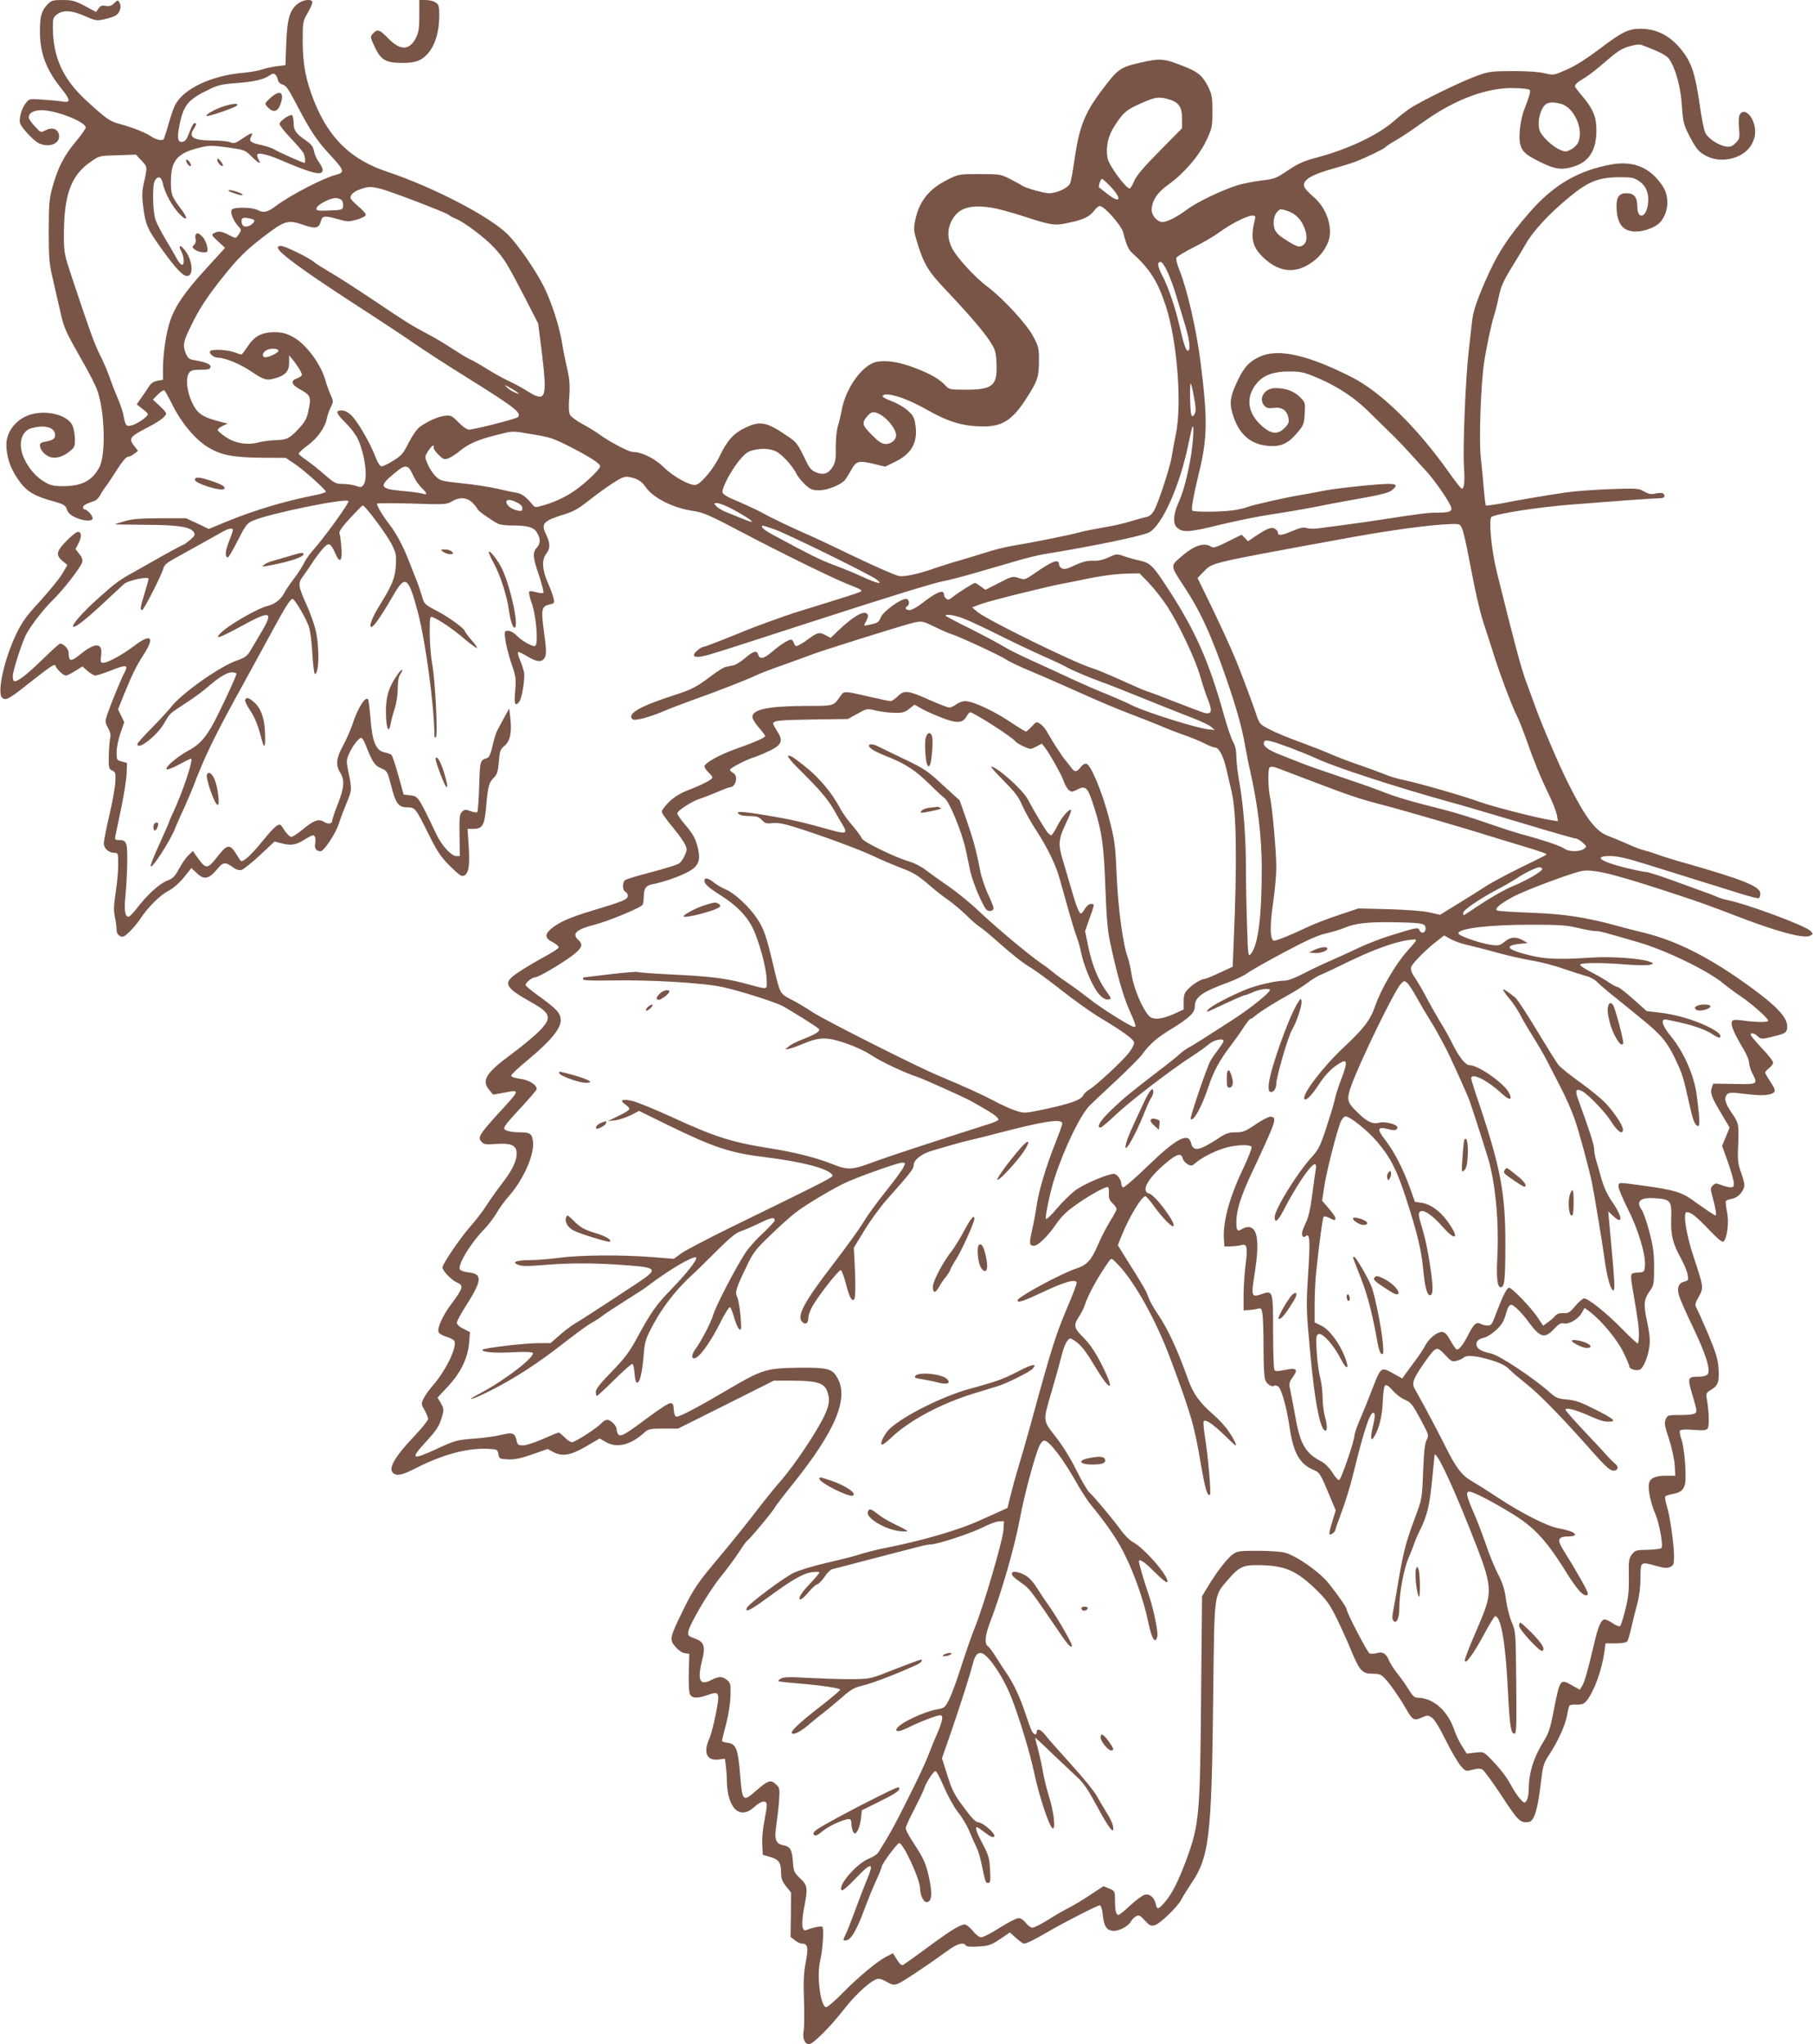 <?xml version="1.0" standalone="no"?>
<!DOCTYPE svg PUBLIC "-//W3C//DTD SVG 20010904//EN"
 "http://www.w3.org/TR/2001/REC-SVG-20010904/DTD/svg10.dtd">
<svg version="1.0" xmlns="http://www.w3.org/2000/svg"
 width="1135pt" height="1280pt" viewBox="0 0 1135 1280"
 preserveAspectRatio="xMidYMid meet">
<g transform="translate(0,1280) scale(0.1,-0.1)"
fill="#795548" stroke="none">
<path d="M298 12773 c-39 -41 -48 -74 -48 -172 0 -135 40 -240 137 -359 55
-69 56 -86 6 -78 -21 4 -77 9 -124 12 -85 6 -86 6 -107 -21 -27 -34 -45 -99
-36 -127 9 -28 81 -106 115 -124 60 -30 129 -8 129 42 -1 44 -40 62 -85 38
-30 -15 -30 -15 -67 25 -21 22 -38 47 -38 55 0 29 30 46 80 46 87 0 265 -68
277 -106 2 -7 -26 -47 -62 -90 -75 -90 -112 -162 -146 -284 -21 -75 -23 -107
-24 -275 0 -161 3 -205 22 -285 12 -52 33 -147 48 -210 26 -117 29 -124 152
-341 34 -59 70 -131 81 -160 48 -131 56 -405 14 -485 -43 -83 -112 -119 -228
-118 -58 0 -78 4 -116 27 -52 30 -99 85 -128 148 -39 86 -18 170 47 188 75 21
136 8 146 -30 8 -31 -6 -45 -53 -53 -29 -5 -40 -11 -40 -24 0 -27 26 -58 59
-72 37 -15 87 -1 131 37 26 21 30 31 29 71 0 26 -6 63 -13 82 -29 80 -196 113
-301 60 -70 -36 -115 -104 -115 -174 0 -72 23 -144 68 -210 56 -84 100 -111
244 -150 47 -14 58 -21 67 -46 7 -22 23 -36 53 -50 53 -24 108 -26 108 -5 0
17 -35 55 -50 55 -5 0 -10 6 -10 14 0 12 19 22 73 40 10 3 25 20 35 37 9 17
26 43 38 58 11 14 42 61 69 104 30 47 55 77 66 77 9 0 27 8 40 19 l23 18 -22
28 c-38 48 -30 60 66 110 90 46 132 77 132 97 0 5 -19 27 -42 48 l-41 38 31
32 c18 17 36 29 40 26 5 -3 30 -47 55 -98 53 -106 140 -210 217 -257 81 -50
155 -65 332 -67 l157 -1 58 -39 c58 -39 193 -161 193 -173 0 -4 -28 -13 -62
-20 -197 -39 -384 -95 -557 -166 l-114 -47 -71 34 -71 33 -165 0 c-129 -1
-177 -5 -222 -19 -32 -9 -58 -18 -58 -19 0 -1 87 -2 193 -3 204 -1 280 -13
301 -47 9 -16 5 -23 -24 -48 -19 -16 -37 -29 -40 -29 -4 0 -56 -28 -116 -61
-60 -34 -145 -82 -189 -107 -99 -54 -128 -76 -233 -171 -96 -86 -167 -167
-153 -175 12 -8 86 51 203 161 51 48 103 96 115 107 26 22 153 49 153 32 0 -6
-11 -47 -25 -91 -27 -88 -30 -105 -15 -105 10 0 123 221 133 262 5 20 24 36
70 61 152 84 245 136 287 160 25 15 53 27 64 27 20 0 20 -2 -15 -92 -20 -53
-21 -88 -2 -88 4 0 32 48 62 106 48 96 58 108 95 124 99 44 578 142 597 123 9
-9 -152 -231 -227 -315 -18 -20 -42 -55 -52 -76 -11 -22 -39 -66 -64 -98 -25
-33 -52 -73 -61 -91 -19 -37 -59 -67 -102 -77 -66 -16 -256 -127 -299 -175
-34 -37 2 -24 136 49 183 100 203 94 123 -40 -24 -41 -55 -93 -68 -115 -20
-33 -34 -43 -82 -60 -107 -36 -348 -206 -414 -292 -18 -23 -73 -82 -122 -132
-49 -49 -89 -94 -89 -100 0 -43 121 51 167 129 39 67 29 57 138 129 50 32 110
77 135 99 70 61 120 92 151 92 16 0 29 -4 29 -9 0 -11 -54 -131 -116 -256 -63
-129 -108 -184 -180 -222 -71 -38 -153 -107 -141 -120 5 -4 40 9 78 30 37 20
71 37 75 37 18 0 -55 -218 -116 -346 -11 -23 -20 -44 -20 -47 0 -3 -27 -65
-60 -138 -34 -72 -59 -137 -57 -143 7 -21 128 167 156 244 8 19 30 71 51 115
20 44 47 107 60 140 71 189 140 329 312 640 57 105 140 255 183 335 79 146
113 200 126 200 15 0 93 -135 105 -182 8 -28 17 -104 20 -169 4 -66 11 -119
15 -119 27 0 30 166 5 274 -9 38 -34 108 -55 155 -55 122 -57 139 -25 181 14
19 41 58 59 86 18 28 47 67 65 87 38 44 49 39 80 -30 28 -65 44 -48 37 41 -3
39 -8 78 -12 87 -4 10 18 42 67 95 40 43 75 79 79 79 15 0 148 -179 180 -241
29 -58 31 -69 27 -136 -5 -80 -23 -122 -109 -261 -48 -78 -67 -145 -33 -116
18 15 66 87 123 186 78 137 97 125 156 -97 49 -185 103 -584 105 -780 0 -8 3
-10 9 -5 13 14 -5 364 -23 455 -8 41 -15 126 -16 189 0 104 1 113 18 107 41
-16 129 -76 198 -135 41 -35 77 -61 80 -58 3 2 -13 26 -36 51 -22 26 -40 50
-40 54 0 15 -102 89 -177 128 -75 39 -78 43 -91 90 -8 27 -23 72 -34 99 -11
28 -31 78 -44 112 -37 97 -82 183 -129 243 -40 52 -75 111 -75 126 0 4 98 4
218 1 205 -7 219 -6 250 13 50 30 98 26 133 -11 16 -17 29 -34 29 -38 0 -8 88
-70 127 -90 12 -6 46 -11 76 -11 109 0 147 -10 168 -44 24 -40 24 -67 -1 -96
-27 -31 -25 -59 15 -175 18 -55 30 -103 27 -107 -4 -4 -24 -2 -45 4 -20 6 -40
8 -44 4 -4 -4 3 -37 16 -74 28 -76 42 -254 22 -266 -14 -9 -87 32 -120 68 -14
14 -35 26 -49 26 -24 0 -25 -2 -19 -52 3 -29 20 -96 37 -148 30 -87 32 -100
25 -177 -7 -83 -1 -99 25 -68 18 22 39 151 30 189 -4 17 -15 50 -25 74 -10 24
-15 45 -12 49 3 3 29 -9 57 -26 63 -39 96 -40 112 -5 9 20 8 53 -6 154 -20
145 -16 164 35 175 28 6 31 10 25 36 -3 17 -19 61 -36 99 -36 82 -40 145 -10
183 26 33 25 66 -2 122 -33 67 -16 84 117 125 53 16 88 36 145 81 41 33 108
82 149 109 60 39 80 48 105 44 56 -10 81 -25 108 -64 48 -69 174 -132 302
-150 59 -9 101 -27 307 -136 280 -147 598 -302 687 -334 35 -13 59 -26 55 -31
-8 -8 -67 -27 -381 -124 -101 -31 -275 -94 -388 -141 -113 -46 -211 -84 -219
-84 -8 0 -27 -11 -42 -25 -36 -32 -19 -46 41 -33 42 9 71 18 666 211 506 164
766 244 835 258 33 6 130 31 215 56 85 25 200 58 255 74 55 16 125 33 155 38
303 49 618 114 663 137 82 43 194 293 247 555 12 57 23 106 26 108 12 12 1
-134 -17 -222 -25 -128 -44 -194 -75 -263 -29 -66 -31 -124 -6 -147 36 -33 74
-31 269 17 103 25 251 55 328 66 77 11 208 34 290 50 83 17 213 41 289 54 90
16 149 31 165 43 42 32 38 43 -16 43 -72 0 -338 -28 -418 -45 -38 -8 -99 -19
-135 -25 -100 -17 -286 -59 -328 -74 -20 -8 -64 -18 -97 -22 -78 -10 -241 -11
-251 -1 -8 8 7 92 42 237 53 214 55 336 10 691 -26 205 -83 454 -131 574 -15
36 -24 72 -21 80 3 8 51 37 108 66 57 28 128 70 158 92 68 51 177 107 209 107
20 0 22 -4 17 -25 -30 -118 -16 -175 60 -244 86 -79 179 -94 270 -41 59 34 99
77 126 138 38 86 -3 218 -92 292 -27 23 -52 50 -55 61 -13 41 43 75 187 115
51 14 111 33 133 41 73 29 184 83 189 92 4 5 32 24 64 42 31 17 110 70 175
117 200 143 406 218 577 210 43 -1 82 -6 86 -11 8 -7 0 -35 -35 -127 -12 -30
-24 -89 -27 -130 -7 -100 10 -133 92 -176 109 -58 155 -69 217 -55 118 26 171
99 171 236 0 83 -21 134 -89 214 -25 29 -45 56 -45 59 0 14 17 29 60 54 25 15
84 61 132 103 69 60 100 81 146 94 33 10 66 15 77 10 106 -39 158 -65 174 -88
40 -57 72 -172 80 -291 7 -104 12 -121 44 -185 46 -89 62 -108 114 -134 97
-48 236 -10 281 79 17 34 22 57 19 91 -7 81 -70 140 -96 90 -6 -11 -8 -47 -4
-84 5 -61 4 -67 -21 -92 -23 -23 -33 -26 -63 -22 -46 8 -109 49 -127 85 -8 15
-24 94 -35 174 -27 189 -50 262 -106 335 -73 96 -158 142 -264 143 -75 0 -117
-20 -251 -122 -85 -64 -158 -111 -212 -134 -81 -36 -82 -36 -137 -23 -35 9
-111 14 -201 14 -139 -1 -149 -2 -235 -34 -104 -39 -350 -160 -413 -203 -24
-17 -66 -50 -92 -73 -100 -89 -288 -179 -485 -231 -80 -21 -116 -37 -181 -80
-75 -51 -86 -55 -166 -64 -47 -6 -115 -19 -151 -30 -94 -29 -254 -106 -312
-149 -64 -49 -128 -81 -158 -81 -32 0 -67 40 -67 76 1 57 34 108 103 157 99
71 191 178 238 275 37 79 39 86 39 184 0 90 -3 107 -27 156 -36 70 -65 94
-165 132 -113 44 -137 46 -262 17 -125 -29 -138 -39 -238 -172 -110 -146 -142
-230 -173 -445 -9 -63 -20 -125 -26 -138 -11 -28 -81 -61 -130 -62 -35 0 -154
34 -174 50 -5 4 -38 22 -71 39 -59 30 -66 31 -191 31 -129 0 -131 0 -201 -35
-118 -59 -179 -137 -203 -257 -10 -50 -9 -65 11 -130 42 -139 70 -186 176
-298 144 -152 240 -263 282 -328 32 -49 37 -67 40 -129 8 -147 -20 -173 -191
-173 -99 0 -105 1 -128 26 -37 40 -92 72 -188 109 -95 37 -178 51 -240 40 -89
-15 -197 -163 -222 -305 -6 -30 -16 -75 -24 -100 -8 -26 -13 -81 -13 -131 2
-69 -2 -92 -18 -120 -26 -45 -59 -56 -106 -36 -32 13 -42 27 -77 101 -37 76
-48 90 -99 124 -133 91 -172 99 -268 53 -71 -34 -111 -78 -158 -176 -35 -74
-113 -170 -147 -180 -32 -11 -138 46 -201 107 -59 58 -140 98 -196 98 -26 0
-149 65 -217 115 -16 12 -60 39 -97 59 -37 20 -73 46 -79 58 -8 15 -10 52 -5
114 5 73 2 108 -13 175 -11 46 -25 116 -31 154 -17 109 -66 261 -115 360 -54
107 -161 261 -226 327 -112 112 -466 296 -756 393 -224 75 -360 206 -453 433
-54 132 -74 235 -75 377 0 129 0 130 33 187 18 32 31 62 27 68 -11 19 -63 10
-93 -15 -50 -42 -64 -94 -70 -247 l-5 -136 -56 -7 c-30 -4 -71 -13 -91 -20
-19 -7 -69 -16 -110 -20 -205 -17 -380 -99 -434 -203 -8 -15 -26 -67 -40 -115
-13 -48 -28 -92 -31 -98 -9 -13 -50 -4 -84 20 -31 21 -114 54 -192 75 -64 18
-80 29 -206 144 -147 134 -211 271 -212 459 -1 55 2 64 25 82 38 30 93 27 176
-10 64 -28 73 -30 119 -20 28 6 59 16 70 22 28 14 42 55 28 81 -11 20 -11 20
-34 -2 -18 -17 -31 -21 -54 -17 -23 5 -32 1 -44 -16 l-16 -22 -70 38 c-62 32
-79 37 -139 37 -61 0 -71 -3 -94 -27z m1430 -445 c5 -7 11 -22 13 -33 3 -11
15 -22 29 -25 20 -5 38 -30 85 -121 89 -171 127 -228 216 -324 85 -92 89 -105
31 -120 -76 -19 -281 -125 -371 -192 -56 -42 -79 -48 -116 -29 -35 19 -146 21
-163 4 -14 -14 8 -71 40 -105 20 -21 20 -24 4 -48 -20 -30 -17 -30 -66 -5 -44
23 -63 25 -90 10 -18 -9 -16 -14 25 -51 l44 -41 -114 -125 c-135 -147 -197
-236 -229 -330 -26 -73 -46 -210 -46 -309 l0 -62 -34 -6 c-23 -4 -41 -16 -53
-35 -10 -16 -31 -48 -48 -71 l-29 -42 24 -19 c56 -43 56 -41 20 -71 -19 -15
-49 -33 -68 -39 -40 -13 -47 -6 -58 55 -3 22 -20 72 -36 110 -17 39 -41 101
-53 137 -13 36 -39 98 -60 138 -35 70 -68 163 -175 485 -48 145 -50 154 -50
265 0 252 45 374 168 458 54 38 55 38 169 41 l114 4 35 -38 c38 -40 38 -36 13
-146 -10 -46 -11 -77 -2 -147 14 -108 27 -138 116 -261 89 -124 135 -172 161
-168 41 6 30 103 -18 163 -29 36 -41 30 -21 -9 19 -35 20 -89 3 -84 -7 3 -20
18 -28 33 -8 16 -39 69 -68 117 -29 48 -59 106 -68 130 -18 52 -22 215 -5 246
16 30 39 28 47 -5 16 -75 64 -162 118 -213 42 -39 42 -14 -1 42 -59 78 -63 90
-63 170 0 133 38 179 181 214 58 14 75 14 173 1 106 -15 110 -16 150 -56 45
-44 63 -53 46 -22 -19 36 -13 44 28 36 20 -3 62 -17 92 -30 219 -94 280 -109
280 -68 0 9 -11 30 -23 47 -13 17 -27 48 -31 68 -5 29 -16 44 -49 67 -65 45
-79 64 -79 115 -1 26 -6 46 -12 46 -22 0 -76 -40 -76 -56 0 -9 31 -48 69 -88
37 -39 73 -81 80 -93 11 -21 15 -63 7 -63 -10 0 -167 70 -188 84 -13 8 -48 20
-78 27 -69 14 -83 25 -69 51 17 32 5 30 -51 -8 -45 -31 -56 -35 -77 -25 -13 6
-62 11 -108 11 -128 0 -159 21 -119 78 9 13 13 26 10 29 -10 11 -23 -9 -43
-62 -13 -36 -25 -51 -40 -53 -31 -5 -36 24 -19 107 26 126 54 159 191 224 48
24 81 31 168 37 109 9 166 22 202 46 24 17 30 17 43 2z m5586 -149 c65 -18 86
-48 86 -120 l0 -62 -139 -141 c-100 -101 -145 -154 -160 -188 -11 -27 -24 -48
-29 -48 -24 0 -130 145 -138 188 -13 70 2 140 45 206 55 84 72 98 166 140 86
38 109 42 169 25z m2458 -29 c84 -24 145 -161 107 -244 -6 -13 -26 -32 -44
-42 -29 -15 -37 -16 -66 -3 -43 17 -106 74 -126 112 -18 35 -12 100 12 146 20
40 53 48 117 31z m-2818 -520 c74 -79 59 -108 -23 -43 -25 20 -48 38 -50 39
-7 5 9 54 18 54 4 0 29 -22 55 -50z m-4576 -11 c59 -13 413 -149 432 -165 8
-7 27 -17 42 -23 50 -19 186 -121 239 -179 66 -72 82 -98 190 -306 l88 -171
21 -165 c38 -312 30 -334 -95 -255 -27 17 -75 43 -105 57 -30 13 -93 48 -140
77 -47 30 -96 57 -109 62 -13 5 -60 34 -105 63 -44 29 -108 68 -141 85 -119
63 -143 78 -350 217 -116 78 -244 160 -285 183 -41 24 -84 51 -95 61 -28 25
-181 100 -205 100 -53 0 -7 -46 170 -170 69 -49 225 -152 346 -230 120 -78
266 -174 324 -215 58 -40 204 -135 325 -210 297 -185 343 -221 317 -247 -11
-11 -274 -78 -306 -78 -13 0 -40 19 -66 46 -43 43 -47 45 -88 40 -44 -6 -106
-34 -155 -70 -16 -11 -46 -55 -68 -97 -33 -67 -46 -82 -96 -113 -31 -20 -65
-36 -74 -36 -10 0 -25 23 -42 68 -34 86 -107 211 -147 251 -21 20 -41 31 -61
31 -42 0 -36 -18 27 -80 30 -30 64 -75 75 -100 45 -101 63 -247 35 -285 -13
-18 -18 -18 -48 -7 -19 6 -56 12 -82 12 -44 0 -53 5 -114 58 -37 33 -88 73
-114 91 -27 18 -48 36 -48 41 0 5 25 28 56 51 62 45 110 114 120 168 4 20 15
52 25 72 17 34 17 37 -2 78 -10 23 -24 61 -30 84 -29 107 -124 235 -208 279
-41 21 -67 28 -113 28 -79 0 -126 -25 -168 -90 -18 -27 -35 -50 -39 -50 -3 0
-24 7 -46 15 -45 16 -141 20 -150 6 -8 -15 24 -41 51 -41 43 0 137 -39 204
-84 80 -54 98 -60 148 -46 67 18 92 44 92 98 l0 47 21 -25 c31 -38 59 -84 59
-97 0 -6 -14 -16 -31 -22 -41 -14 -35 -39 16 -67 72 -40 75 -48 54 -145 -9
-40 -22 -64 -57 -101 -60 -64 -75 -72 -147 -74 -33 -1 -81 -7 -106 -14 -69
-19 -148 -6 -206 34 -26 18 -48 37 -50 42 -2 6 11 17 29 26 l33 16 -45 11
c-95 25 -129 43 -155 81 -49 71 -70 186 -41 226 11 15 27 19 72 19 47 0 59 3
62 17 3 17 -28 30 -101 43 -32 5 -41 12 -53 40 -21 52 -18 74 31 173 51 107
100 181 200 307 89 112 146 169 242 243 150 115 162 118 268 82 70 -24 92 -19
103 23 10 37 23 39 114 13 53 -15 62 -15 113 -1 32 10 55 22 55 30 0 8 -20 31
-45 51 -24 21 -46 43 -49 50 -8 20 16 44 59 59 48 17 66 18 123 4z m-238 -73
c6 -8 10 -25 8 -38 -3 -22 -8 -23 -86 -26 -76 -3 -83 -1 -80 15 4 21 82 62
119 63 15 0 32 -7 39 -14z m4070 -47 c36 -5 126 -30 200 -54 175 -57 191 -59
279 -40 93 19 132 38 160 75 12 17 28 30 36 30 28 0 134 -120 146 -164 22 -85
32 -107 61 -134 105 -94 157 -176 206 -327 71 -217 102 -608 64 -800 -11 -55
-23 -120 -27 -145 -8 -59 -82 -285 -108 -333 -13 -24 -30 -40 -47 -43 -14 -3
-61 -16 -105 -29 -44 -14 -123 -31 -175 -39 -52 -9 -117 -22 -145 -30 -48 -14
-284 -62 -430 -86 -38 -7 -108 -24 -155 -40 -47 -15 -121 -37 -165 -50 -44
-12 -109 -33 -145 -45 -102 -37 -192 -57 -231 -52 -20 3 -146 58 -280 122
-134 65 -273 130 -309 145 -74 32 -223 103 -260 125 -26 15 -122 60 -203 94
-26 11 -50 27 -53 36 -9 22 46 128 100 197 34 42 55 60 83 67 52 15 107 14
146 -3 37 -15 110 -93 133 -143 9 -18 34 -48 55 -68 33 -30 46 -35 87 -35 51
0 137 34 162 65 8 10 26 39 40 64 30 55 46 59 141 36 l70 -17 64 31 c105 52
143 124 125 236 -6 41 -15 56 -49 86 -22 20 -68 46 -101 58 -33 12 -58 26 -55
32 18 28 146 -11 275 -85 139 -79 230 -106 360 -106 116 0 180 42 265 175 71
110 79 135 79 235 1 79 -2 90 -37 156 -41 77 -192 240 -288 311 -75 56 -189
180 -219 239 -29 59 -31 115 -4 169 41 82 115 107 254 84z m1851 -20 c46 -16
78 -46 100 -94 25 -55 24 -100 -2 -119 -25 -17 -37 -14 -111 33 -42 26 -61 45
-69 69 -12 37 -4 85 18 107 17 18 21 18 64 4z m-6471 -56 c10 -10 -19 -38 -43
-41 -18 -2 -27 2 -32 17 -10 32 3 43 38 35 18 -3 34 -8 37 -11z m5719 -325
c16 -35 39 -97 51 -138 12 -41 35 -115 50 -165 34 -107 45 -180 30 -190 -13
-8 -27 29 -55 150 -26 116 -73 254 -110 322 -29 55 -32 83 -9 83 9 0 26 -25
43 -62z m-5566 -493 c3 -14 -70 -48 -88 -41 -19 7 -8 35 19 46 26 11 66 8 69
-5z m5732 -293 c12 -63 13 -87 4 -103 -9 -17 -13 -19 -20 -8 -9 14 -13 206 -4
197 3 -2 12 -41 20 -86z m-4240 34 c19 -15 18 -16 -10 -4 -16 6 -39 20 -50 31
-20 19 -20 19 10 4 17 -9 39 -23 50 -31z m2273 -140 c49 -26 102 -94 102 -132
0 -28 -31 -54 -64 -54 -25 0 -43 12 -89 58 -62 63 -64 74 -24 120 24 26 38 27
75 8z m-2171 -126 c105 -17 131 -26 229 -76 123 -63 185 -103 191 -121 5 -14
-70 -89 -145 -145 -60 -44 -130 -79 -210 -102 -51 -15 -53 -15 -70 6 -38 47
-66 68 -101 73 -20 3 -74 15 -121 26 -47 10 -145 26 -219 33 -127 13 -135 16
-165 45 -17 17 -39 51 -49 76 -19 44 -19 45 3 80 12 19 26 35 31 35 6 0 7 -5
4 -10 -4 -6 9 -26 28 -45 31 -31 38 -34 64 -25 16 6 50 28 75 49 52 43 115 70
233 99 102 25 85 25 222 2z m-780 -208 c6 -4 21 -28 31 -52 11 -25 34 -58 51
-74 38 -37 39 -47 3 -36 -16 4 -66 11 -113 15 -150 13 -160 28 -68 105 60 50
74 56 96 42z m679 -218 c22 -11 34 -23 34 -36 0 -18 -4 -20 -32 -14 -35 7 -68
32 -68 53 0 18 25 17 66 -3z m1336 -35 c70 -36 140 -80 135 -86 -3 -2 -33 8
-68 23 -35 14 -81 33 -101 41 -21 9 -45 24 -54 34 -16 18 -16 19 5 19 12 0 49
-14 83 -31z m275 -133 c77 -26 602 -284 643 -316 42 -33 1 -24 -94 20 -48 22
-130 56 -183 75 -84 32 -142 61 -381 190 -31 17 -58 36 -60 43 -5 16 -7 16 75
-12z"/>
<path d="M1692 12186 c-36 -33 -36 -35 -19 -54 39 -43 69 -33 87 28 19 66 -11
78 -68 26z"/>
<path d="M1394 12132 c-54 -19 -109 -50 -101 -58 7 -7 176 51 189 64 18 18
-27 15 -88 -6z"/>
<path d="M1360 11799 c0 -17 27 -45 35 -37 3 3 -3 16 -14 29 -16 19 -20 20
-21 8z"/>
<path d="M1170 11780 c6 -11 15 -20 21 -20 6 0 6 7 -1 20 -6 11 -15 20 -21 20
-6 0 -6 -7 1 -20z"/>
<path d="M1430 11606 c0 -2 20 -11 45 -19 51 -18 62 -7 12 11 -34 12 -57 15
-57 8z"/>
<path d="M1225 11330 c-3 -6 -4 -19 0 -29 3 -11 -1 -25 -10 -34 -14 -14 -13
-17 7 -31 12 -9 36 -16 52 -16 27 0 28 2 23 36 -4 20 -16 47 -28 60 -25 26
-35 29 -44 14z"/>
<path d="M2625 12703 c0 -78 -4 -106 -20 -138 -41 -82 -99 -84 -176 -4 -52 54
-67 59 -94 29 -17 -19 -17 -21 1 -62 44 -103 74 -122 184 -122 80 0 118 14
156 56 47 51 74 139 74 240 0 58 -3 69 -22 82 -12 9 -41 16 -63 16 l-40 0 0
-97z"/>
<path d="M10087 11770 c-206 -37 -360 -127 -509 -297 -141 -162 -206 -263
-284 -443 -54 -126 -72 -182 -79 -247 -3 -32 -13 -112 -20 -178 -20 -167 -38
-610 -30 -727 6 -94 2 -138 -14 -138 -4 0 -39 44 -77 98 -203 287 -429 508
-613 601 -278 141 -462 181 -576 127 -63 -29 -96 -65 -133 -141 -49 -102 -57
-144 -37 -211 38 -135 117 -202 240 -207 72 -2 115 20 172 90 34 41 38 53 41
114 4 67 3 70 -30 103 -37 37 -89 56 -154 56 -68 0 -109 -66 -68 -111 13 -14
26 -17 58 -13 50 7 83 -15 92 -63 5 -27 1 -37 -24 -63 -40 -39 -77 -39 -128 1
-106 84 -122 193 -42 284 42 48 106 70 203 69 71 0 91 -5 180 -43 123 -53 230
-125 315 -210 36 -36 90 -89 120 -118 30 -28 85 -84 122 -125 36 -40 91 -100
121 -133 53 -58 136 -180 151 -219 10 -27 -9 -36 -81 -36 -64 0 -98 -4 -338
-41 -77 -12 -189 -28 -250 -36 -60 -8 -132 -17 -160 -21 -27 -4 -61 -3 -75 2
-19 6 -40 2 -87 -18 -71 -30 -93 -32 -93 -11 0 8 -9 19 -20 25 -22 12 -52 -1
-126 -51 l-41 -28 -20 21 -20 20 -87 -43 c-74 -37 -90 -42 -106 -31 -45 28
-109 5 -194 -71 -58 -51 -58 -51 23 -174 106 -160 174 -308 272 -593 59 -170
96 -304 113 -405 9 -49 22 -119 31 -155 50 -221 74 -421 74 -615 0 -302 -22
-480 -67 -536 -18 -22 -19 -18 -25 176 -4 109 -7 269 -7 355 0 195 -15 392
-40 535 -11 60 -20 135 -20 167 0 38 -6 68 -19 90 -11 18 -35 89 -55 158 -98
353 -183 543 -361 815 -87 133 -105 151 -170 165 -28 6 -71 18 -97 27 -46 16
-49 16 -98 -7 -35 -16 -65 -23 -98 -21 -36 1 -65 -6 -112 -28 -48 -23 -68 -28
-82 -20 -10 5 -18 16 -18 24 0 38 -39 24 -149 -52 -64 -44 -65 -45 -104 -32
-38 12 -42 11 -123 -31 l-85 -43 -29 21 c-16 12 -32 22 -36 22 -10 0 -103 -59
-138 -87 -22 -18 -31 -21 -42 -12 -8 6 -14 17 -14 25 0 37 -45 19 -144 -58
-27 -21 -59 -38 -72 -38 -24 0 -32 14 -14 25 18 11 11 45 -8 45 -36 0 -142
-78 -158 -115 -14 -34 -18 -36 -86 -50 -22 -4 -22 -4 -3 31 10 20 11 32 4 40
-20 24 -89 -16 -182 -105 l-47 -45 -34 18 c-37 20 -49 16 -111 -29 -16 -13
-40 -28 -53 -34 -20 -10 -23 -9 -32 13 -7 19 -14 24 -27 19 -24 -8 -69 -39
-117 -80 -45 -38 -71 -42 -79 -13 -8 30 -31 24 -82 -20 -25 -22 -58 -42 -73
-46 -15 -3 -37 -7 -49 -10 -12 -2 -50 -26 -85 -52 -97 -74 -126 -89 -244 -127
-208 -67 -289 -114 -255 -148 13 -13 105 11 201 52 36 16 119 47 185 71 142
50 336 126 385 150 19 10 100 41 180 69 80 28 154 56 165 60 41 18 598 193
648 203 50 10 55 9 122 -24 39 -19 88 -41 110 -48 57 -18 314 -138 348 -162
15 -11 85 -44 155 -73 70 -29 206 -89 302 -132 96 -44 236 -103 310 -131 74
-28 160 -62 191 -75 30 -14 94 -39 142 -56 47 -16 108 -41 136 -55 28 -15 57
-26 65 -26 27 0 54 -50 75 -142 12 -51 26 -113 32 -138 30 -128 34 -443 12
-944 l-6 -149 -82 -38 c-46 -22 -89 -39 -96 -39 -20 0 -77 -36 -105 -67 -19
-20 -24 -37 -24 -75 l0 -49 -57 -26 c-83 -37 -135 -41 -161 -13 -40 43 -93
168 -107 253 -7 45 -18 95 -24 110 -30 77 -61 304 -70 510 -9 200 -11 220 -49
367 -42 160 -111 326 -139 337 -10 4 -24 -3 -37 -20 -28 -35 -40 -34 -67 6
-13 17 -26 34 -29 37 -12 10 -87 126 -109 167 -12 24 -33 50 -47 59 -25 17
-26 16 -54 -14 -16 -18 -33 -32 -38 -32 -5 0 -52 29 -104 64 -103 68 -229 126
-276 126 -16 0 -41 -9 -55 -20 -14 -11 -34 -20 -44 -20 -11 0 -65 21 -121 46
-138 62 -161 64 -201 25 -17 -17 -38 -31 -46 -31 -7 0 -60 11 -117 24 -172 40
-174 41 -195 10 -46 -66 -39 -64 -211 -64 -241 -1 -342 -21 -342 -70 0 -10 18
-40 40 -65 22 -25 40 -50 40 -54 0 -10 -71 -41 -188 -82 -100 -36 -192 -87
-192 -108 0 -7 11 -24 25 -37 14 -13 25 -27 25 -32 0 -12 -64 -46 -143 -76
-70 -26 -119 -60 -157 -109 -21 -27 -21 -28 -4 -55 10 -15 40 -54 67 -86 27
-33 56 -74 65 -92 14 -31 14 -36 -2 -72 -9 -21 -26 -44 -37 -50 -11 -7 -88
-31 -171 -53 -83 -21 -157 -44 -165 -50 -18 -15 -17 -65 2 -73 8 -3 15 -14 15
-25 0 -23 -29 -35 -216 -91 -147 -44 -212 -73 -263 -115 -43 -37 -40 -60 10
-85 22 -12 39 -26 36 -33 -2 -7 -44 -34 -93 -60 -49 -27 -119 -68 -156 -93
-104 -68 -93 -94 77 -189 126 -71 133 -98 48 -184 -32 -32 -111 -97 -176 -145
-156 -115 -185 -163 -133 -222 l23 -28 68 12 c104 20 105 23 -39 -134 -115
-127 -127 -146 -102 -173 15 -17 27 -19 89 -14 88 6 122 -5 130 -43 8 -46 -17
-108 -80 -191 -34 -43 -81 -110 -106 -148 -24 -39 -71 -99 -103 -135 -62 -70
-174 -234 -174 -256 0 -21 57 -80 90 -94 45 -19 41 -34 -42 -145 -47 -64 -81
-140 -73 -164 3 -11 23 -23 50 -31 24 -7 46 -19 50 -28 16 -42 -59 -193 -142
-285 -18 -21 -41 -54 -51 -73 -16 -34 -16 -37 6 -74 12 -22 22 -46 22 -55 0
-9 -39 -57 -86 -107 -132 -139 -171 -213 -125 -237 23 -13 58 -3 136 37 171
87 325 127 455 120 52 -3 55 -4 60 -33 5 -29 8 -30 60 -33 41 -2 79 6 151 31
l97 34 38 -20 c56 -29 108 -19 206 38 l82 48 38 -22 c71 -41 158 -19 246 63
21 18 36 21 116 21 l91 0 300 150 299 150 116 0 c147 0 196 -14 216 -60 23
-56 17 -98 -26 -181 -56 -107 -175 -284 -256 -379 -38 -43 -94 -112 -124 -151
-85 -111 -177 -226 -265 -331 -139 -165 -164 -202 -230 -338 -84 -171 -86
-182 -45 -228 18 -21 42 -37 58 -39 l27 -3 -3 -117 c-2 -72 1 -125 8 -138 13
-25 46 -26 111 -3 73 26 77 17 50 -119 -12 -61 -30 -132 -41 -156 -39 -87 -15
-139 59 -129 l39 5 6 -46 c3 -24 6 -61 6 -80 0 -181 78 -262 171 -177 47 42
79 46 79 11 0 -13 -7 -58 -15 -99 -9 -41 -15 -105 -13 -143 l3 -68 48 -14 c54
-15 67 -36 67 -104 0 -30 8 -50 31 -79 l31 -39 -1 -139 -2 -139 27 -21 c15
-12 35 -21 44 -21 37 0 42 -23 24 -117 -13 -69 -15 -121 -11 -238 3 -82 2
-169 -2 -192 -9 -45 7 -83 34 -83 24 0 135 111 217 217 79 102 182 193 218
193 11 0 35 -9 54 -21 30 -17 41 -19 65 -11 28 10 183 113 315 209 57 42 98
54 112 32 4 -8 32 -10 79 -7 65 4 80 9 135 46 l62 42 39 -35 c22 -19 43 -35
49 -35 15 0 61 22 145 71 110 64 316 169 330 169 7 0 15 -24 19 -62 7 -72 26
-98 70 -98 36 0 90 30 106 59 6 11 20 26 32 32 18 10 25 6 55 -26 28 -31 38
-36 61 -30 33 8 144 115 169 163 10 20 35 60 55 90 119 173 133 288 143 1187
8 657 3 618 92 723 67 78 94 92 178 92 176 0 249 -31 378 -157 62 -61 83 -91
127 -180 29 -60 70 -151 91 -203 51 -122 68 -140 132 -140 42 0 53 -4 79 -32
33 -36 89 -116 131 -189 39 -69 50 -75 96 -54 36 16 40 16 65 0 16 -11 48 -62
86 -140 34 -68 76 -140 93 -160 32 -37 33 -37 75 -26 30 8 48 9 62 1 11 -6 65
-80 121 -165 103 -158 117 -171 170 -163 33 4 55 76 74 235 14 119 17 130 54
187 55 84 99 181 111 244 5 30 12 57 15 62 3 5 24 8 46 7 33 -1 45 4 61 23 48
59 97 195 113 313 l6 47 63 0 c39 0 67 5 73 13 5 6 17 46 26 87 9 41 26 108
37 149 13 49 20 105 20 163 0 102 -1 101 102 72 46 -13 64 -14 83 -6 22 10 25
18 25 68 0 73 -26 256 -46 317 -8 26 -12 52 -9 57 3 4 23 11 44 15 52 9 71 24
80 65 10 49 -4 226 -23 279 -9 24 -13 48 -9 53 4 7 35 9 84 5 60 -5 80 -3 89
8 12 14 9 109 -5 186 -6 34 -4 38 29 58 43 27 50 50 44 140 -4 52 -18 97 -62
202 -31 73 -64 147 -72 162 -15 27 -15 31 11 78 31 58 31 56 -32 248 -47 140
-69 281 -44 281 27 0 60 -26 138 -108 57 -60 86 -83 93 -76 23 23 35 121 22
184 -7 33 -10 64 -8 69 3 5 21 12 40 15 39 8 76 50 76 88 0 12 -10 48 -21 78
-16 42 -21 73 -19 130 7 174 7 174 -38 240 -44 64 -52 99 -27 120 12 10 35 10
113 0 101 -13 162 -9 180 13 7 8 0 26 -24 62 -18 28 -34 54 -34 59 0 4 11 17
25 28 14 11 25 26 25 35 0 9 -31 49 -70 89 -38 41 -70 79 -70 84 0 16 22 12
44 -9 20 -18 24 -19 86 -4 86 21 94 25 98 56 7 59 -54 128 -222 251 -257 188
-467 295 -676 346 -41 10 -118 29 -170 44 -195 53 -335 74 -540 81 -107 4
-201 10 -208 14 -18 10 18 41 101 86 72 40 379 154 435 162 78 12 222 -26 677
-178 66 -22 188 -67 270 -99 263 -102 438 -150 477 -129 20 11 20 11 2 30 -35
34 -403 171 -524 194 -19 4 -48 13 -65 21 -16 7 -48 20 -70 27 -22 8 -110 40
-195 71 -85 31 -164 56 -175 56 -11 0 -66 11 -123 25 -164 40 -212 75 -102 75
45 0 105 -14 237 -55 98 -31 243 -76 323 -101 80 -25 194 -60 254 -79 60 -19
112 -32 117 -29 5 3 9 16 9 30 0 42 -104 85 -450 184 -80 22 -167 49 -195 60
-27 10 -63 21 -80 25 -16 3 -64 21 -105 40 -41 18 -97 41 -123 51 -76 27 -141
113 -247 324 -55 108 -162 358 -205 475 -18 50 -47 128 -64 175 -28 75 -76
255 -181 680 -33 133 -52 331 -33 343 34 21 292 61 494 77 301 24 526 40 557
40 21 0 32 5 32 14 0 19 -19 24 -58 15 -26 -6 -42 -2 -69 13 -33 20 -45 21
-216 15 -100 -4 -225 -13 -277 -21 -151 -23 -287 -46 -394 -67 -55 -10 -101
-17 -104 -14 -3 2 -8 48 -13 102 -4 54 -13 143 -19 199 -12 105 0 457 21 594
13 90 46 246 64 300 8 25 21 78 29 118 12 58 29 95 83 183 37 60 75 123 83
138 47 84 149 194 276 298 121 99 183 123 319 123 69 0 85 -3 117 -25 45 -30
64 -82 54 -148 -13 -85 -66 -92 -66 -9 0 57 -20 82 -68 82 -44 0 -62 -23 -62
-78 0 -112 38 -162 121 -162 53 0 125 27 152 58 52 58 60 157 18 223 -77 119
-183 164 -324 139z m-933 -2282 c8 -18 26 -98 41 -178 40 -213 71 -347 94
-415 11 -33 36 -109 55 -170 40 -131 119 -341 152 -407 13 -25 39 -91 58 -145
45 -129 89 -238 143 -349 24 -49 46 -107 50 -128 l6 -38 -44 7 c-87 13 -369
86 -446 114 -94 35 -382 118 -475 137 -37 7 -93 24 -125 38 -32 13 -101 38
-153 56 -52 17 -130 47 -172 65 -42 19 -132 54 -200 79 -68 24 -152 59 -188
78 -65 33 -65 34 -88 103 -24 70 -86 237 -124 330 -32 79 -115 259 -181 393
l-60 123 39 40 c56 57 24 50 859 203 302 56 566 92 698 95 45 1 49 -1 61 -31z
m-1960 -340 c33 -35 84 -100 114 -146 74 -114 175 -329 206 -437 14 -49 36
-117 50 -150 27 -68 21 -89 -23 -79 -14 4 -91 33 -171 64 -80 32 -163 63 -185
70 -22 7 -98 40 -170 73 -71 32 -152 66 -179 74 -110 33 -656 301 -716 351
l-34 29 59 22 c50 19 429 113 515 128 14 2 68 13 120 24 119 25 207 36 290 38
l64 1 60 -62z m-1154 -224 c35 -14 133 -60 219 -103 86 -43 210 -102 276 -131
66 -29 129 -59 140 -66 23 -15 146 -67 220 -94 28 -9 145 -55 260 -102 116
-47 254 -102 307 -122 54 -21 108 -46 120 -57 l23 -20 -45 5 c-75 9 -380 105
-465 146 -44 22 -116 53 -160 71 -44 17 -141 59 -215 93 -74 35 -193 89 -263
121 -71 32 -149 71 -174 87 -25 16 -117 65 -204 109 -88 43 -159 81 -159 84 0
13 63 2 120 -21z m-157 -613 c102 -41 142 -41 165 -1 9 16 21 30 25 30 22 0
260 -152 285 -183 7 -8 30 -22 53 -32 39 -18 41 -18 76 0 l35 19 19 -24 c33
-43 106 -174 118 -211 7 -20 20 -44 30 -54 18 -15 22 -15 50 -1 60 31 70 21
114 -119 46 -148 57 -227 67 -490 7 -191 14 -276 31 -351 39 -184 80 -329 115
-409 46 -103 49 -115 34 -115 -20 0 -208 118 -280 176 -36 28 -96 73 -135 99
-38 26 -81 57 -95 70 -14 12 -47 37 -74 55 -72 49 -277 220 -389 326 -53 51
-141 122 -195 159 -53 36 -116 82 -140 100 -24 19 -69 42 -100 51 -88 25 -291
124 -298 146 -3 10 -28 44 -55 76 -28 31 -64 81 -80 112 -49 91 -123 182 -202
247 -40 33 -84 66 -96 73 -50 26 -31 -6 54 -89 117 -116 166 -173 208 -246 18
-33 44 -76 56 -96 28 -48 16 -52 -74 -27 -186 52 -252 67 -407 93 -156 26
-204 28 -168 5 8 -6 38 -10 66 -10 41 0 55 -5 74 -25 19 -20 29 -23 64 -19 29
4 67 -2 126 -20 149 -45 412 -141 505 -185 50 -24 126 -56 169 -73 85 -31 112
-48 193 -118 28 -25 77 -63 109 -85 31 -22 82 -65 113 -95 31 -31 69 -64 85
-74 16 -10 58 -44 92 -75 102 -91 177 -151 227 -180 26 -15 113 -79 193 -142
80 -63 187 -139 237 -169 149 -89 217 -139 217 -159 0 -10 -13 -36 -29 -58
-33 -46 -204 -206 -250 -234 -17 -10 -34 -26 -38 -34 -12 -32 -83 -57 -270
-96 -99 -20 -104 -20 -155 -3 -29 9 -89 36 -133 60 -80 42 -180 88 -350 159
-143 60 -713 348 -789 398 -38 26 -98 61 -133 79 -71 37 -69 32 -113 218 -40
172 -59 227 -100 288 -51 76 -140 159 -199 184 -24 10 -57 30 -73 43 -32 27
-58 32 -58 12 0 -22 22 -42 100 -92 116 -74 182 -147 219 -244 40 -103 71
-232 71 -295 0 -56 15 -54 -143 -12 -121 32 -216 43 -464 55 -106 5 -197 12
-201 15 -5 3 -82 -4 -173 -14 -90 -11 -165 -20 -166 -20 -2 0 -3 -5 -3 -11 0
-8 52 -10 178 -8 241 5 575 -15 694 -41 106 -23 322 -91 377 -119 45 -24 213
-129 226 -142 14 -14 -14 -33 -96 -65 -38 -14 -79 -35 -91 -46 l-23 -19 25 4
c14 3 54 17 89 32 102 43 149 43 268 2 56 -19 128 -53 161 -76 58 -39 207
-109 287 -135 37 -12 285 -124 330 -148 138 -77 175 -102 175 -119 0 -4 -21
-14 -47 -23 -377 -120 -637 -206 -721 -237 -146 -55 -171 -57 -263 -21 -107
43 -242 77 -399 102 -241 38 -347 72 -626 201 -95 43 -199 86 -230 94 -66 17
-91 7 -50 -20 14 -10 26 -22 26 -29 0 -6 -30 -26 -68 -43 l-67 -33 45 5 c25 3
69 18 98 32 l53 27 177 -87 c289 -141 392 -176 609 -202 232 -29 389 -69 422
-109 13 -15 27 -8 -634 -331 -143 -70 -282 -143 -309 -162 l-48 -35 -137 11
c-192 15 -446 13 -576 -4 -60 -8 -144 -15 -185 -15 -89 0 -120 -13 -75 -30 23
-9 61 -9 155 -1 161 14 326 14 518 -1 203 -15 207 -23 58 -121 -221 -146 -345
-226 -381 -247 -22 -13 -65 -46 -94 -72 l-55 -48 -75 0 c-89 0 -351 -31 -351
-42 0 -15 77 -21 191 -15 73 4 121 2 124 -4 16 -24 -170 -168 -322 -249 -115
-60 -65 -49 60 14 153 78 295 170 462 301 72 56 146 110 165 120 19 10 51 30
70 45 19 15 86 59 148 98 63 39 126 80 140 92 131 100 285 190 300 176 10 -11
-59 -99 -153 -196 -98 -101 -128 -143 -219 -311 -47 -86 -76 -125 -157 -208
-71 -73 -99 -108 -99 -126 0 -14 3 -25 7 -25 4 0 53 45 108 100 56 55 107 100
113 100 6 0 12 -24 14 -57 2 -32 8 -58 15 -60 17 -6 33 58 42 167 6 79 13 106
41 160 67 132 149 241 259 344 25 22 95 91 156 152 79 79 122 115 150 124 22
7 76 30 119 51 75 37 96 40 96 17 0 -5 -33 -41 -73 -79 -41 -37 -90 -92 -109
-121 -57 -86 -184 -328 -202 -388 -19 -59 -74 -164 -113 -218 -28 -38 -25 -69
5 -53 32 17 98 112 151 219 28 57 56 100 61 97 5 -3 17 -32 26 -65 9 -33 23
-65 32 -72 13 -12 14 -2 8 82 -5 52 -14 106 -21 119 -15 30 -9 51 59 192 41
87 56 106 149 195 56 55 129 120 162 145 68 52 250 159 322 190 102 44 316
119 339 119 24 0 24 0 8 -32 -9 -18 -60 -87 -113 -153 -53 -66 -113 -149 -134
-185 -21 -36 -105 -153 -187 -260 -191 -248 -237 -335 -195 -370 19 -16 35 -4
35 26 0 14 9 43 21 65 30 61 170 240 183 236 6 -2 20 -41 32 -86 20 -81 37
-112 51 -97 9 8 10 104 3 232 l-5 91 65 107 c36 60 99 146 140 193 153 172
170 195 170 218 0 33 51 72 118 91 31 9 84 24 117 34 33 10 89 25 125 33 36 8
108 26 160 40 298 78 410 95 410 62 0 -8 -19 -61 -41 -117 -58 -144 -105 -300
-119 -394 -6 -43 -19 -113 -29 -156 -19 -87 -18 -98 13 -98 24 0 86 60 134
130 16 25 45 59 64 76 68 63 252 174 266 160 3 -4 5 -22 4 -42 -2 -26 4 -40
23 -58 14 -13 25 -29 25 -36 0 -8 -18 -41 -39 -74 -21 -34 -56 -100 -76 -147
-40 -96 -71 -130 -130 -149 -95 -30 -375 -181 -375 -202 0 -18 39 -5 161 53
137 65 209 84 209 56 0 -9 -21 -65 -46 -124 -85 -199 -107 -268 -245 -773 -22
-80 -53 -188 -69 -240 -16 -52 -39 -135 -51 -184 l-22 -88 -51 -23 c-28 -13
-81 -37 -118 -53 -134 -62 -364 -129 -608 -177 -47 -9 -111 -26 -143 -36 -31
-11 -126 -35 -210 -54 -87 -20 -178 -48 -212 -65 -61 -30 -272 -188 -287 -214
-21 -38 20 -19 123 57 158 116 226 155 282 163 26 3 47 3 47 -1 0 -5 -24 -33
-53 -64 -60 -63 -82 -97 -68 -106 5 -3 29 17 52 45 23 27 48 50 55 50 7 0 27
20 44 44 16 25 38 47 48 50 19 5 230 60 387 101 55 14 125 32 155 40 30 8 65
15 78 15 40 0 253 70 325 107 37 19 82 36 100 37 l32 1 -3 -55 c-4 -64 -125
-479 -178 -607 -19 -48 -58 -158 -85 -243 -27 -85 -61 -180 -77 -210 -25 -51
-30 -55 -71 -62 -90 -15 -247 -91 -259 -125 -6 -20 24 -15 80 13 63 32 173 74
193 74 23 0 18 -31 -21 -122 -20 -45 -46 -111 -59 -145 -13 -33 -66 -147 -119
-251 -82 -166 -124 -241 -187 -340 -7 -12 -34 -30 -58 -39 -79 -30 -204 -177
-170 -199 6 -3 46 32 89 78 95 100 114 98 69 -7 -16 -38 -50 -126 -75 -195
-25 -68 -52 -136 -60 -152 -17 -33 -17 -38 -1 -38 33 0 69 61 121 202 19 51
50 128 70 171 20 43 36 83 36 90 0 16 98 147 109 147 26 0 131 -228 131 -284
0 -41 21 -86 40 -86 34 0 39 52 14 163 -19 82 -33 113 -98 212 -25 38 -46 77
-46 87 0 10 24 64 54 120 29 57 57 114 61 128 11 37 58 110 71 110 7 0 31 -46
55 -102 25 -58 63 -125 87 -156 24 -29 55 -81 69 -115 14 -34 34 -79 44 -99
11 -21 26 -70 34 -110 24 -115 25 -118 41 -118 14 0 16 12 12 82 -4 74 -9 92
-46 162 -39 74 -50 106 -36 106 3 0 26 -16 51 -35 34 -26 50 -32 57 -25 14 15
-70 89 -100 90 -15 0 -42 27 -90 93 -60 80 -74 108 -103 200 l-34 108 58 167
c61 177 119 361 136 427 12 47 25 65 49 65 39 0 137 -141 190 -275 51 -128
119 -354 145 -478 29 -140 95 -339 115 -345 20 -7 7 105 -24 203 -14 44 -30
112 -37 150 -6 39 -20 101 -30 140 -10 38 -19 72 -19 74 0 3 47 -40 103 -95
57 -54 128 -121 158 -149 43 -39 71 -81 129 -189 75 -140 110 -181 97 -117 -4
18 -22 56 -41 84 -18 29 -45 75 -60 102 -15 28 -87 117 -162 199 -74 82 -147
164 -161 183 -27 35 -53 44 -53 18 0 -22 -18 -18 -31 7 -6 11 -24 61 -40 110
-31 95 -75 190 -119 253 -15 22 -45 67 -65 100 -21 33 -44 64 -51 68 -22 12
-17 69 12 144 73 189 155 473 189 655 26 143 95 399 122 455 8 18 22 33 30 33
32 0 120 -116 213 -282 24 -42 61 -99 83 -125 73 -88 146 -190 182 -257 74
-134 143 -324 175 -480 20 -98 43 -133 55 -83 7 27 -24 175 -54 262 -24 69
-61 194 -61 207 0 22 31 2 97 -64 40 -40 75 -69 79 -65 23 23 -138 211 -213
251 -18 9 -52 42 -75 74 -54 74 -169 211 -198 237 -12 11 -48 72 -80 136 -34
70 -86 155 -129 210 -85 110 -84 93 -24 299 22 74 48 168 58 208 9 40 25 82
35 94 17 22 18 22 46 4 41 -27 67 -59 128 -161 93 -155 128 -165 56 -16 -47
98 -87 158 -141 210 -45 46 -48 67 -15 116 14 20 30 53 37 73 22 68 84 180
153 277 14 19 15 19 57 -25 103 -107 238 -351 325 -585 134 -360 150 -417 193
-670 26 -151 41 -199 56 -183 8 7 -13 250 -31 356 -8 51 -12 97 -9 102 10 16
56 -14 128 -84 37 -36 69 -66 72 -66 9 0 -8 35 -42 86 -18 28 -60 74 -93 103
-89 77 -129 132 -160 218 -70 196 -130 325 -196 421 -23 34 -48 79 -55 100
-12 36 -30 69 -139 241 l-52 84 22 56 c49 122 127 251 151 251 5 0 28 -28 53
-62 51 -71 113 -135 122 -125 18 17 -114 194 -151 203 -55 14 -13 93 103 191
68 58 97 66 106 30 3 -13 17 -29 31 -37 22 -12 28 -11 48 7 35 31 107 70 175
92 65 22 166 28 177 10 4 -5 -20 -67 -53 -137 -86 -179 -128 -337 -120 -442
l3 -45 40 1 c22 0 52 4 66 8 36 10 41 -13 26 -128 -6 -50 -12 -134 -12 -186
l0 -95 30 2 c17 1 42 4 56 8 24 6 27 4 32 -32 4 -21 7 -118 7 -215 0 -112 4
-186 12 -202 11 -25 44 -44 55 -32 3 3 14 1 23 -4 21 -11 54 -127 74 -263 23
-153 62 -222 143 -258 46 -19 47 -21 113 -180 l32 -76 -22 -72 c-13 -39 -20
-74 -17 -78 8 -7 37 16 37 29 0 5 18 55 39 111 21 56 53 158 70 227 71 293
112 413 133 392 7 -7 5 -32 -7 -82 -17 -68 -14 -101 5 -70 32 49 53 131 56
219 2 52 8 99 14 105 9 8 22 0 49 -31 20 -22 53 -48 71 -55 44 -19 51 -28 109
-136 46 -87 47 -91 32 -118 -11 -21 -17 -74 -22 -199 -6 -164 -8 -173 -44
-270 -70 -188 -80 -228 -125 -500 -5 -27 -13 -72 -18 -100 -7 -35 -7 -54 1
-63 19 -23 37 15 37 77 0 97 28 248 59 319 16 37 32 78 36 92 4 14 20 50 35
80 43 86 60 154 75 310 8 80 15 148 15 153 1 54 97 -144 222 -458 150 -379
150 -380 40 -636 -40 -91 -72 -174 -72 -185 1 -32 52 36 120 162 34 63 65 114
70 114 36 0 65 -165 79 -450 12 -239 19 -285 42 -285 12 0 14 48 11 319 -3
314 -3 320 -28 378 -14 33 -30 97 -36 141 -7 61 -20 101 -48 157 -22 41 -57
127 -78 190 -22 63 -55 151 -75 195 -47 109 -53 135 -28 135 23 0 135 -57 261
-134 149 -90 224 -173 361 -396 19 -30 47 -69 63 -87 28 -33 56 -43 56 -20 0
15 -67 134 -154 273 -41 66 -33 84 40 84 19 0 34 5 34 10 0 14 -33 27 -105 41
-72 14 -228 93 -380 193 -60 40 -131 84 -156 99 -68 38 -102 83 -173 225 -35
70 -90 174 -121 232 -32 58 -64 116 -71 129 -17 32 -4 64 66 163 70 99 74 101
126 45 40 -43 45 -45 75 -37 18 5 37 14 43 20 15 15 69 12 145 -9 80 -22 119
-41 146 -71 11 -12 56 -50 100 -85 77 -60 224 -210 405 -415 97 -110 124 -133
147 -128 25 5 27 25 2 45 -12 10 -29 27 -38 37 -9 11 -73 80 -143 154 -71 75
-128 140 -128 145 0 16 65 0 147 -37 75 -33 98 -40 136 -37 36 2 14 20 -95 75
-91 46 -124 58 -177 63 -58 5 -71 11 -106 42 -99 89 -316 234 -370 246 -56 12
-84 27 -90 47 -9 25 8 44 45 52 17 3 50 24 75 47 36 33 49 55 62 101 11 40 21
58 33 58 17 0 69 -51 115 -115 67 -91 97 -98 155 -35 27 29 42 38 57 34 32 -9
90 24 113 62 l20 35 36 -27 c70 -54 165 -168 205 -248 21 -43 39 -84 39 -92 0
-16 43 -29 65 -20 23 8 53 83 61 148 5 39 0 83 -15 154 -24 109 -20 139 21
196 21 30 23 44 23 143 0 89 -6 131 -29 220 -16 61 -37 122 -47 137 -41 58
-11 83 89 75 91 -7 98 -16 94 -129 -3 -103 10 -155 64 -253 18 -33 36 -76 39
-96 6 -33 4 -37 -19 -43 -37 -9 -49 -38 -36 -84 5 -21 44 -110 86 -197 84
-175 115 -275 94 -300 -7 -9 -29 -15 -54 -15 -71 0 -73 -6 -43 -108 15 -49 27
-96 27 -104 0 -22 -21 -28 -106 -28 -71 0 -75 -1 -86 -26 -10 -22 -8 -40 20
-123 18 -55 33 -125 36 -163 l4 -68 -57 0 c-73 0 -105 -17 -109 -55 -5 -38 14
-123 40 -182 25 -57 52 -203 39 -216 -5 -5 -44 -10 -87 -11 -72 -1 -78 -3 -98
-29 -19 -25 -21 -40 -19 -140 1 -89 -3 -131 -22 -206 -13 -51 -27 -97 -32
-102 -5 -5 -25 2 -45 16 -20 14 -44 25 -52 25 -22 0 -41 -42 -66 -150 -40
-171 -61 -245 -76 -267 l-14 -23 -48 27 c-78 43 -75 48 -122 -191 -14 -72 -28
-113 -51 -150 -68 -108 -98 -203 -99 -312 0 -27 -6 -58 -13 -68 -13 -18 -15
-17 -40 10 -15 15 -40 54 -57 85 -30 56 -73 111 -139 177 -33 33 -37 34 -87
28 l-52 -6 -30 48 c-17 26 -38 70 -47 97 -41 124 -133 205 -233 205 -16 0 -30
13 -50 46 -15 25 -46 70 -70 100 -24 29 -49 69 -57 88 -18 44 -40 56 -77 45
-16 -4 -36 -5 -44 -2 -13 5 -144 256 -144 277 0 11 -56 92 -113 163 -59 73
-207 176 -277 192 -25 6 -101 11 -168 11 -109 0 -127 -2 -153 -21 -35 -24
-101 -110 -155 -199 l-39 -65 -6 -620 c-6 -749 -12 -808 -89 -1021 -54 -146
-94 -225 -143 -280 -36 -41 -44 -42 -52 -5 -9 41 -38 65 -69 57 -14 -3 -54
-33 -90 -66 -35 -33 -68 -60 -74 -60 -15 0 -22 26 -22 91 0 58 0 59 -36 74
l-36 15 -82 -54 c-44 -30 -106 -67 -136 -82 -30 -15 -89 -49 -131 -76 -42 -26
-85 -48 -96 -48 -10 0 -29 14 -41 30 -14 18 -32 30 -45 30 -13 0 -66 -27 -118
-60 -51 -33 -104 -60 -116 -60 -13 0 -33 15 -53 40 -19 23 -40 40 -52 40 -24
0 -84 -36 -180 -106 -96 -71 -189 -138 -204 -147 -9 -5 -22 5 -39 33 l-25 40
-39 -20 c-59 -30 -176 -127 -276 -229 -49 -50 -96 -90 -104 -89 -35 7 -59 194
-37 289 17 71 25 203 14 214 -7 7 -62 -4 -100 -20 -28 -11 -33 38 -15 135 25
130 24 143 -24 189 -38 36 -41 44 -45 101 -6 79 -16 98 -60 106 -48 9 -58 37
-44 128 6 39 14 107 17 151 5 76 4 81 -20 103 -32 30 -49 25 -122 -39 -85 -74
-88 -71 -102 100 -13 163 -26 194 -81 199 -18 2 -32 7 -32 13 0 5 12 53 26
106 15 59 26 130 27 177 2 71 0 80 -22 97 -30 24 -52 24 -102 -2 -69 -35 -85
2 -53 128 21 85 12 113 -47 134 -36 12 -44 19 -41 38 4 43 124 248 199 342 42
52 95 124 119 160 23 37 47 70 53 73 15 10 157 179 170 205 7 12 57 78 111
145 273 340 358 545 279 674 -31 53 -63 60 -244 58 -198 -3 -224 -11 -435
-135 -188 -111 -302 -171 -324 -171 -10 0 -16 13 -18 43 -2 35 -6 42 -23 41
-11 0 -75 -42 -143 -93 -143 -107 -169 -121 -183 -100 -5 8 -9 21 -9 30 0 22
-37 59 -59 59 -10 0 -26 -10 -37 -22 -27 -30 -163 -118 -183 -118 -10 0 -30
13 -46 30 -16 16 -33 30 -38 30 -5 0 -49 -18 -98 -40 -50 -22 -105 -40 -124
-40 -31 0 -36 4 -41 30 -10 47 -24 53 -95 36 -35 -9 -114 -20 -174 -24 -104
-8 -118 -12 -222 -60 -166 -77 -179 -71 -78 39 72 78 87 103 104 166 10 36 9
46 -9 77 l-21 35 68 73 c80 87 123 178 130 275 l5 62 -41 21 c-25 12 -41 27
-41 38 0 10 27 60 60 111 98 154 101 194 14 204 -26 2 -50 11 -55 18 -16 27
65 163 153 253 26 27 61 73 77 101 16 29 51 77 78 107 94 108 162 266 149 346
-7 44 -18 52 -83 52 -28 0 -63 4 -78 10 -34 13 -30 19 89 148 53 57 96 108 96
113 0 27 -50 58 -104 64 -34 5 -56 12 -56 20 0 7 47 51 104 98 139 115 206
195 206 247 0 46 -22 70 -139 155 -45 32 -81 62 -81 67 0 15 40 48 58 48 22 0
162 82 239 140 57 44 65 66 33 95 -42 38 -13 66 102 95 81 20 289 106 300 124
4 6 8 28 8 49 0 56 14 74 62 82 60 11 174 51 223 80 56 32 70 67 56 135 -14
66 -30 95 -86 161 -25 29 -45 59 -45 66 0 17 94 78 145 93 22 7 70 26 106 41
36 16 71 29 77 29 38 0 56 72 22 90 -11 6 -20 15 -20 20 0 11 98 62 155 80 22
7 66 26 97 41 72 36 82 62 44 119 -14 22 -26 44 -26 49 0 19 41 23 252 26
l216 3 60 33 c58 33 61 33 110 21 27 -7 79 -14 114 -15 57 -2 70 2 99 24 l34
27 40 -23 c22 -13 75 -37 118 -54z m2197 -194 c52 -20 129 -51 170 -70 112
-52 496 -177 810 -264 69 -18 274 -79 456 -133 182 -55 338 -100 347 -100 9 0
29 -11 44 -25 27 -24 28 -25 9 -40 -25 -19 -95 -19 -120 0 -22 17 -131 54
-261 89 -49 13 -155 48 -235 76 -80 28 -197 64 -260 80 -208 52 -304 80 -395
117 -49 19 -169 61 -265 93 -96 32 -202 69 -235 83 -33 13 -93 36 -132 52 -77
30 -109 55 -100 79 7 18 37 11 167 -37z m-70 -131 c19 -7 118 -45 220 -84 235
-89 286 -106 445 -147 112 -29 561 -160 635 -185 14 -4 101 -31 194 -59 163
-49 184 -57 175 -64 -2 -2 -74 -38 -159 -79 -85 -42 -182 -94 -215 -115 -33
-22 -112 -72 -175 -110 l-115 -71 -65 15 c-39 9 -142 17 -255 20 l-191 5 -122
-41 c-67 -22 -155 -56 -195 -75 -100 -48 -194 -86 -210 -86 -26 0 -29 90 -7
236 11 75 20 175 20 223 0 100 -25 381 -40 444 -11 48 -13 170 -3 180 9 10 23
8 63 -7z m1645 -625 c7 -13 -92 -72 -188 -111 -43 -18 -128 -66 -189 -106 -61
-41 -112 -74 -114 -74 -2 0 -4 6 -4 14 0 17 93 82 205 142 50 26 109 60 133
76 46 32 120 67 139 68 6 0 14 -4 18 -9z m-738 -353 c15 -16 8 -48 -12 -48 -7
0 -16 7 -19 16 -7 19 -14 18 -176 -32 -63 -19 -157 -56 -209 -81 -52 -25 -130
-60 -173 -79 -44 -19 -118 -54 -166 -79 -52 -27 -99 -45 -119 -45 -52 0 -174
-28 -239 -54 -106 -44 -219 -103 -239 -126 -18 -20 -14 -20 45 8 113 53 178
82 188 82 5 0 22 7 38 14 40 21 114 32 114 17 0 -16 -121 -114 -225 -181 -188
-122 -261 -168 -285 -180 -14 -7 -38 -25 -55 -40 -16 -15 -73 -61 -126 -101
-190 -146 -225 -175 -301 -248 -70 -67 -97 -111 -68 -111 6 0 50 37 98 83 89
84 350 284 477 365 39 25 85 58 103 74 31 27 92 40 92 19 0 -4 -15 -28 -33
-52 -18 -24 -40 -55 -48 -69 -21 -34 -132 -360 -125 -367 18 -18 71 80 112
205 30 90 69 164 133 247 25 33 63 86 83 117 21 32 41 58 46 58 4 0 17 8 28
18 25 23 132 90 218 137 38 21 89 54 114 73 25 19 61 41 81 49 20 8 99 45 176
83 155 75 291 124 374 134 62 8 62 11 -11 -71 -72 -81 -163 -237 -199 -342
-30 -87 -72 -142 -194 -256 -132 -123 -266 -299 -249 -326 9 -15 47 23 94 96
38 59 88 108 138 134 37 20 37 -8 -1 -105 -19 -49 -37 -107 -41 -129 -4 -22
-28 -100 -52 -174 -40 -120 -50 -140 -95 -189 -89 -98 -229 -325 -229 -372 0
-45 22 -25 64 58 24 48 72 129 106 180 64 96 97 119 87 60 -3 -18 -13 -89 -22
-158 -11 -87 -23 -140 -40 -176 -25 -52 -30 -75 -18 -87 3 -4 12 -2 19 4 24
19 27 -32 13 -242 -12 -201 -12 -217 14 -496 26 -279 56 -446 86 -476 20 -20
23 21 7 77 -9 30 -16 86 -16 125 0 38 -7 96 -16 128 -8 32 -18 104 -21 160 -5
93 -4 103 12 110 25 9 95 -70 139 -156 38 -74 56 -67 26 11 -33 86 -97 173
-147 197 l-43 21 0 115 c0 64 5 160 11 213 19 177 39 324 45 333 3 5 18 2 34
-6 36 -18 40 -19 40 -1 0 7 -19 34 -42 60 l-41 48 12 81 c14 98 86 379 107
419 8 15 20 28 27 28 29 0 142 -91 202 -163 82 -98 120 -174 178 -352 68 -209
97 -328 107 -447 10 -104 24 -158 42 -158 18 0 21 36 9 129 -17 126 -35 219
-63 309 -17 56 -19 75 -10 84 20 20 76 -17 144 -94 87 -99 107 -69 26 40 -47
63 -106 104 -160 111 l-40 6 -32 90 c-44 120 -97 223 -153 296 -55 70 -50 87
17 69 30 -8 46 -8 53 -1 7 7 7 14 1 20 -17 17 -84 30 -112 21 -40 -11 -77 8
-139 70 -60 59 -64 76 -34 161 52 146 269 593 309 636 22 24 24 24 42 8 11
-10 38 -52 61 -94 23 -42 58 -101 77 -131 19 -30 47 -77 61 -105 15 -27 32
-59 38 -70 25 -46 133 -284 152 -335 17 -48 75 -226 116 -360 46 -150 70 -402
59 -616 -7 -134 -1 -194 21 -194 24 0 29 45 29 270 1 315 -30 479 -164 879
-28 81 -50 153 -50 159 0 39 102 -12 190 -94 51 -47 72 -45 46 5 -30 58 -191
171 -244 171 -27 0 -65 47 -109 134 -19 39 -52 98 -73 131 -20 33 -59 101 -85
150 -26 50 -61 109 -77 133 -21 30 -28 50 -24 66 6 23 99 117 171 171 l36 28
40 -23 c23 -12 66 -28 97 -35 32 -7 116 -28 187 -48 72 -20 173 -43 225 -51
52 -9 140 -31 195 -51 55 -19 120 -39 144 -46 25 -6 56 -23 70 -38 14 -15 70
-63 125 -106 200 -162 221 -179 269 -229 32 -33 64 -82 92 -141 48 -100 54
-122 90 -284 24 -110 36 -141 58 -141 10 0 6 69 -12 200 -17 121 -82 267 -162
363 -54 65 -66 111 -26 103 109 -23 140 -30 192 -48 33 -10 77 -31 98 -45 20
-14 40 -23 43 -20 15 15 -10 38 -78 71 -90 43 -198 74 -301 86 l-78 9 -85 76
c-46 41 -90 75 -97 75 -7 0 -30 12 -52 27 -22 16 -71 44 -109 64 -38 19 -71
40 -74 47 -5 15 128 16 301 2 65 -5 128 -5 140 0 21 8 21 8 -7 19 -51 20 -244
34 -366 25 -199 -13 -287 -10 -386 15 -139 34 -162 60 -61 71 l52 5 -32 18
c-45 24 -76 21 -113 -9 -27 -23 -37 -26 -79 -21 -68 8 -211 57 -211 73 0 31
193 54 452 54 178 0 227 -3 296 -20 46 -11 95 -20 110 -20 28 0 39 -3 266 -69
176 -51 439 -179 535 -259 25 -21 75 -58 111 -82 68 -46 170 -137 170 -151 0
-11 -75 -10 -150 0 -30 5 -61 6 -67 4 -28 -11 -10 -62 63 -184 19 -31 34 -69
34 -83 0 -15 9 -44 20 -66 36 -70 36 -70 -112 -67 l-132 2 -10 -27 c-11 -32 0
-61 65 -169 l47 -79 -23 -57 -24 -58 36 -100 c19 -55 36 -113 37 -130 1 -26
-2 -30 -24 -29 -14 1 -40 8 -57 15 -29 12 -35 11 -50 -4 -15 -15 -16 -22 -4
-64 21 -74 29 -123 21 -123 -7 0 -40 22 -153 102 -60 43 -120 60 -292 83 -166
23 -160 23 -163 -1 -2 -11 24 -74 57 -140 66 -129 114 -288 109 -359 -3 -39
-4 -40 -45 -43 -50 -4 -49 1 -28 -126 31 -185 35 -214 35 -263 0 -27 -3 -52
-6 -55 -3 -3 -46 37 -97 89 -94 97 -213 193 -240 193 -8 0 -33 -21 -55 -47
-34 -41 -44 -47 -74 -45 -25 2 -40 -4 -54 -19 -10 -12 -31 -30 -46 -40 l-27
-20 -34 51 c-44 65 -166 192 -181 187 -15 -5 -39 -54 -77 -154 -27 -74 -33
-83 -55 -83 -14 0 -34 5 -45 11 -27 14 -43 -1 -79 -72 -29 -57 -54 -89 -70
-89 -4 0 -22 25 -39 55 -24 43 -36 55 -55 55 -31 0 -82 -42 -106 -89 -10 -20
-38 -62 -62 -93 -23 -31 -51 -69 -61 -83 l-18 -26 -60 33 c-74 41 -74 41 -133
-112 -24 -63 -58 -146 -75 -185 -17 -38 -31 -81 -32 -95 -2 -39 -83 -273 -95
-277 -7 -2 -26 19 -42 46 -18 28 -46 57 -64 67 -103 52 -138 109 -167 275 -11
63 -26 138 -32 167 -11 50 -10 54 14 89 36 50 24 61 -50 45 -45 -9 -59 -9 -65
1 -4 6 -8 114 -8 238 0 262 0 261 -75 235 -61 -20 -63 -14 -40 133 29 184 20
274 -30 287 -13 3 -33 -1 -47 -10 -31 -20 -38 -13 -38 42 0 71 27 158 89 292
164 350 168 362 126 368 -11 1 -53 -20 -94 -48 -65 -44 -80 -50 -125 -50 -42
0 -62 -6 -106 -36 -124 -81 -160 -87 -174 -30 -17 68 -92 28 -272 -146 -79
-77 -148 -136 -154 -133 -5 3 -10 14 -10 23 0 25 -28 62 -47 62 -39 0 -192
-66 -241 -103 -29 -22 -81 -73 -115 -113 -33 -41 -65 -70 -69 -66 -8 8 29 183
56 262 64 194 163 395 221 451 22 22 98 93 169 159 70 66 140 136 155 156 46
65 94 107 187 163 110 68 144 100 144 139 0 59 44 91 212 152 44 16 97 42 117
57 20 15 124 74 231 131 141 75 214 108 263 118 37 8 89 24 115 35 67 29 154
38 331 34 115 -2 157 -7 168 -17z"/>
<path d="M5794 8174 c-7 -37 1 -148 12 -165 13 -21 22 5 29 80 4 44 4 89 0
100 -10 33 -33 25 -41 -15z"/>
<path d="M5440 8131 c0 -16 38 -38 124 -72 105 -42 173 -87 255 -169 36 -36
78 -75 93 -86 32 -23 109 -211 134 -325 9 -41 22 -102 29 -137 16 -71 80 -221
102 -239 17 -14 43 -7 43 12 0 7 -16 46 -35 87 -19 40 -42 109 -50 152 -23
121 -42 190 -86 317 l-41 117 -106 97 c-96 89 -117 103 -241 162 -75 36 -148
71 -163 79 -30 16 -58 18 -58 5z"/>
<path d="M6284 7911 c69 -70 94 -102 115 -153 15 -35 55 -107 89 -159 69 -106
123 -217 145 -299 9 -30 32 -113 52 -185 20 -71 44 -152 55 -180 10 -27 24
-74 29 -104 6 -29 23 -83 38 -120 45 -114 93 -175 132 -169 20 3 20 5 -12 50
-52 72 -89 163 -113 276 l-21 102 22 63 c39 108 39 107 15 107 -13 0 -27 -12
-38 -30 -9 -16 -21 -30 -25 -30 -11 0 -31 50 -62 160 -15 52 -39 132 -52 177
-30 98 -27 130 23 234 19 39 32 74 29 77 -10 11 -58 -44 -86 -100 -16 -32 -33
-58 -38 -58 -4 0 -15 8 -23 18 -17 20 -95 151 -123 206 -29 58 -194 206 -230
206 -5 0 30 -40 79 -89z"/>
<path d="M5823 7743 c-23 -2 -47 -11 -53 -19 -15 -17 -8 -17 74 0 41 8 54 15
42 19 -10 4 -18 6 -19 5 -1 -1 -21 -3 -44 -5z"/>
<path d="M4408 7131 c-54 -18 -128 -57 -128 -68 0 -17 201 35 225 58 6 7 5 13
-5 19 -20 13 -25 12 -92 -9z"/>
<path d="M4132 6580 c-25 -24 -28 -40 -8 -40 16 0 66 38 66 51 0 16 -36 10
-58 -11z"/>
<path d="M4055 6494 c-9 -9 -13 -19 -10 -22 3 -3 15 4 28 16 12 12 16 22 10
22 -6 0 -19 -7 -28 -16z"/>
<path d="M3502 6079 c6 -17 125 -59 166 -59 60 0 16 23 -106 56 -64 17 -65 17
-60 3z"/>
<path d="M3764 5770 c-23 -9 -39 -28 -31 -36 7 -8 55 18 61 32 6 16 0 16 -30
4z"/>
<path d="M6392 5615 c-74 -84 -155 -195 -148 -202 9 -9 118 108 163 174 47 70
37 87 -15 28z"/>
<path d="M3543 5174 c-9 -24 13 -61 48 -79 38 -20 221 -76 227 -70 13 13 -28
36 -96 56 -59 18 -86 32 -121 66 -24 24 -46 43 -48 43 -2 0 -6 -7 -10 -16z"/>
<path d="M6036 5094 c-25 -47 -60 -104 -77 -126 -55 -69 -119 -190 -119 -225
0 -41 16 -42 38 -2 9 17 29 47 45 66 15 20 27 40 27 44 0 5 16 34 36 65 35 55
114 230 114 253 0 29 -23 3 -64 -75z"/>
<path d="M6127 5004 c-11 -11 -7 -85 6 -124 7 -19 20 -36 30 -38 21 -4 23 39
4 112 -12 48 -26 64 -40 50z"/>
<path d="M9840 4405 c0 -12 68 -45 93 -45 38 0 30 20 -14 36 -35 13 -79 18
-79 9z"/>
<path d="M6379 4216 c-96 -50 -136 -65 -309 -112 -167 -46 -410 -167 -498
-248 -31 -27 -65 -93 -52 -101 5 -3 31 15 57 41 112 108 315 217 523 280 63
19 131 40 150 46 57 18 197 88 215 108 31 35 -3 29 -86 -14z"/>
<path d="M5731 4186 c-9 -11 -3 -15 36 -21 27 -4 73 -13 103 -21 60 -16 86 -6
58 22 -31 31 -176 46 -197 20z"/>
<path d="M6817 3670 c-73 -14 -60 -40 21 -40 64 0 88 10 79 34 -7 17 -35 19
-100 6z"/>
<path d="M5130 3540 c0 -23 182 -115 208 -105 31 12 -43 63 -137 95 -70 23
-71 23 -71 10z"/>
<path d="M5433 3334 c-14 -37 105 -110 198 -121 27 -3 49 -3 49 0 0 4 -33 22
-72 40 -40 19 -90 48 -112 66 -44 35 -54 38 -63 15z"/>
<path d="M8865 2977 c-9 -21 1 -136 15 -169 6 -17 9 1 9 62 0 47 -4 94 -9 105
-7 19 -8 19 -15 2z"/>
<path d="M6337 2953 c-8 -13 2 -25 54 -62 56 -39 52 -35 242 -313 52 -78 77
-104 77 -80 -1 16 -90 172 -141 244 -30 42 -65 95 -79 118 -14 24 -39 53 -56
66 -34 26 -88 41 -97 27z"/>
<path d="M6770 2732 c0 -14 11 -21 26 -15 21 8 17 23 -6 23 -11 0 -20 -4 -20
-8z"/>
<path d="M9510 2620 c0 -23 128 -162 144 -157 23 8 2 44 -62 110 -37 37 -70
67 -74 67 -5 0 -8 -9 -8 -20z"/>
<path d="M5910 2440 c-12 -8 -12 -10 5 -10 11 0 27 5 35 10 12 8 12 10 -5 10
-11 0 -27 -5 -35 -10z"/>
<path d="M5700 2386 c-36 -14 -108 -41 -160 -62 -91 -35 -101 -37 -215 -38
-66 0 -185 4 -265 8 -110 7 -152 6 -169 -3 -12 -7 -21 -15 -18 -17 2 -3 55 -9
118 -14 147 -12 269 -30 269 -40 0 -4 -55 -51 -122 -103 -139 -108 -195 -161
-179 -171 14 -9 57 14 111 61 25 21 65 54 90 73 25 19 75 61 112 93 55 49 77
61 129 73 56 13 198 67 327 125 23 10 42 23 42 29 0 12 7 14 -70 -14z"/>
<path d="M6890 1921 c0 -24 47 -81 66 -81 21 0 17 12 -16 58 -33 45 -50 53
-50 23z"/>
<path d="M5495 1550 c-173 -86 -349 -182 -382 -206 -21 -16 -25 -25 -17 -33 8
-9 22 -3 53 23 39 33 134 76 166 76 9 0 15 -9 15 -22 0 -33 11 -68 21 -68 15
0 33 44 39 95 l5 50 101 50 c104 51 134 71 134 86 0 15 -11 11 -135 -51z"/>
<path d="M8230 6853 l-35 -17 31 -3 c34 -4 84 12 84 27 0 15 -40 11 -80 -7z"/>
<path d="M9410 6603 c0 -5 18 -31 41 -58 23 -27 52 -72 66 -99 14 -28 48 -86
76 -130 28 -45 68 -112 88 -151 20 -38 60 -117 90 -175 30 -58 69 -145 86
-195 27 -74 94 -324 109 -400 21 -106 66 -384 79 -479 16 -117 39 -196 56
-196 10 0 6 73 -13 275 -6 61 -12 135 -15 165 l-5 55 29 -27 c66 -63 62 -7 -7
91 -27 39 -49 87 -65 142 -13 46 -28 100 -34 119 -6 19 -11 48 -11 65 0 26
-32 125 -98 305 -24 63 -17 78 24 57 36 -19 142 -129 176 -183 44 -70 78 -94
78 -56 0 25 -52 104 -108 164 -26 28 -98 87 -160 131 -62 44 -124 94 -137 111
-13 17 -73 114 -135 216 -61 102 -121 193 -133 203 -49 39 -77 58 -77 50z"/>
<path d="M8118 6510 c-54 -92 -161 -392 -174 -490 -4 -31 -2 -50 5 -55 19 -11
41 16 41 49 -1 39 75 301 100 341 28 47 62 150 58 176 -3 22 -6 20 -30 -21z"/>
<path d="M10066 6493 c-8 -36 18 -137 50 -190 24 -41 34 -50 46 -38 7 7 -51
226 -64 243 -16 19 -26 14 -32 -15z"/>
<path d="M10620 6500 c-12 -7 -12 -12 -3 -21 15 -15 84 -1 91 19 5 15 -65 17
-88 2z"/>
<path d="M7680 6045 c0 -43 3 -55 15 -55 23 0 29 27 16 71 -17 56 -31 48 -31
-16z"/>
<path d="M7159 5893 c-84 -180 -97 -209 -107 -245 -28 -101 50 28 113 187 15
39 34 79 41 90 8 11 14 27 14 37 0 39 -22 14 -61 -69z"/>
<path d="M7204 5789 c-4 -8 4 -22 22 -37 l29 -26 3 28 c4 32 4 31 -25 40 -12
4 -24 2 -29 -5z"/>
<path d="M9167 5663 c-2 -4 -8 -53 -11 -108 -7 -96 -7 -99 11 -82 14 13 19 37
22 98 3 72 -8 117 -22 92z"/>
<path d="M9422 5477 c-6 -7 -8 -17 -4 -23 9 -13 114 -84 124 -84 21 0 4 29
-34 60 -78 63 -74 62 -86 47z"/>
<path d="M8691 5457 c-7 -9 -10 -25 -6 -34 6 -17 7 -17 16 0 6 10 9 25 7 34
-3 15 -4 15 -17 0z"/>
<path d="M9830 5326 c-19 -50 -7 -156 15 -134 8 8 9 147 1 155 -3 3 -10 -6
-16 -21z"/>
<path d="M8470 5171 c0 -15 42 -41 67 -41 27 0 30 16 6 28 -30 16 -73 23 -73
13z"/>
<path d="M8470 4927 c0 -2 22 -60 49 -128 44 -113 75 -234 105 -408 7 -38 17
-66 25 -69 12 -4 13 8 8 69 -8 93 -51 305 -72 356 -23 56 -97 183 -107 183 -4
0 -8 -2 -8 -3z"/>
<path d="M8607 4803 c-14 -13 -5 -23 64 -68 52 -35 73 -45 82 -36 14 14 -33
65 -85 92 -40 20 -51 23 -61 12z"/>
<path d="M8077 4678 c-37 -51 -79 -129 -73 -135 3 -3 12 0 20 7 18 14 80 107
89 132 11 32 -11 29 -36 -4z"/>
<path d="M8430 4681 c0 -11 5 -23 10 -26 6 -3 10 3 10 14 0 11 -4 23 -10 26
-5 3 -10 -3 -10 -14z"/>
<path d="M1220 9796 c0 -23 165 -75 183 -57 12 12 -12 27 -80 50 -72 24 -103
27 -103 7z"/>
<path d="M421 9418 c-68 -68 -74 -93 -31 -129 l32 -27 -35 -59 c-20 -32 -82
-107 -137 -168 -81 -87 -111 -128 -146 -200 -77 -158 -125 -375 -90 -404 23
-19 41 -9 161 86 148 116 168 130 173 113 7 -21 49 -60 65 -60 7 0 33 13 58
29 l45 28 32 -28 c18 -16 40 -29 50 -29 9 1 51 14 92 30 105 42 117 39 86 -18
-18 -33 -82 -190 -104 -254 -15 -46 -15 -50 4 -85 15 -27 19 -46 13 -68 -3
-16 -7 -66 -8 -110 -1 -74 1 -81 22 -90 20 -9 22 -16 19 -70 -1 -33 -18 -126
-37 -208 -19 -81 -35 -161 -35 -177 0 -33 31 -60 67 -60 22 0 23 -4 23 -75 0
-41 -7 -119 -16 -174 -12 -79 -13 -112 -5 -151 6 -28 11 -64 11 -80 0 -20 7
-33 21 -41 18 -9 26 -6 61 28 22 21 55 61 72 88 41 63 120 141 167 165 39 20
80 58 120 111 l27 34 35 -33 c44 -42 74 -37 125 24 39 48 52 49 104 11 17 -13
35 -17 50 -14 13 4 65 45 115 92 l92 86 38 -10 c61 -17 93 -13 145 19 26 17
52 30 57 30 14 0 19 -23 14 -54 -6 -28 8 -46 34 -46 21 0 95 111 114 172 10
32 33 92 50 133 33 79 33 83 8 202 -11 56 -11 66 7 105 21 47 60 98 75 98 6 0
17 -17 25 -37 46 -116 58 -135 99 -153 39 -17 40 -19 63 -106 29 -115 46 -139
100 -139 51 0 53 -3 136 -170 55 -110 76 -140 134 -199 61 -59 72 -67 90 -57
27 15 34 64 26 187 l-7 104 34 0 c62 0 73 21 84 155 10 112 16 135 47 166 20
20 26 38 31 99 5 67 9 78 35 100 36 30 47 84 37 173 l-7 61 -32 -58 c-17 -32
-37 -68 -43 -80 -7 -12 -20 -54 -29 -94 -11 -49 -22 -75 -33 -78 -46 -14 -46
-15 -51 -177 -3 -85 -8 -158 -12 -162 -3 -4 -23 -1 -42 6 -32 12 -38 11 -54
-4 -15 -15 -17 -36 -15 -147 l2 -130 -23 0 c-30 0 -90 65 -123 134 -115 241
-115 240 -163 246 l-43 5 -33 119 c-18 65 -37 123 -43 129 -5 5 -24 12 -43 16
-54 11 -77 66 -88 206 -5 63 -12 120 -15 125 -16 26 -66 -54 -100 -160 -10
-30 -35 -87 -56 -126 -44 -80 -49 -123 -19 -172 29 -47 25 -95 -15 -196 -19
-49 -35 -96 -35 -103 0 -22 -26 -26 -53 -8 -32 20 -63 9 -135 -51 -30 -24 -60
-44 -67 -44 -13 0 -37 27 -60 65 -16 27 -39 10 -126 -97 -71 -87 -121 -131
-133 -117 -2 2 -15 23 -30 47 -36 57 -55 55 -111 -17 -69 -88 -74 -88 -139 4
l-18 27 -28 -27 c-16 -15 -42 -53 -59 -85 -26 -48 -38 -60 -74 -74 -48 -18
-128 -91 -190 -173 -21 -29 -46 -53 -53 -53 -20 0 -27 40 -20 112 14 147 17
314 7 341 -8 21 -17 27 -42 27 -29 0 -31 2 -26 28 3 15 20 95 37 177 17 83 32
179 33 214 l2 64 -32 9 c-32 8 -33 11 -33 58 0 28 11 81 24 119 l24 69 -19 40
-20 40 31 78 c55 136 84 196 128 263 73 112 49 138 -55 59 -75 -57 -168 -108
-197 -108 -16 0 -18 5 -13 44 12 83 -35 86 -129 10 -60 -49 -74 -48 -74 8 0
25 -31 58 -54 58 -5 0 -57 -47 -115 -104 -101 -98 -161 -143 -175 -129 -3 4
-6 17 -6 30 0 30 56 206 82 257 29 57 111 163 171 221 62 60 171 201 181 233
5 16 1 31 -17 53 l-24 31 20 39 c20 41 18 69 -6 69 -8 0 -37 -23 -66 -52z"/>
<path d="M2774 9345 c11 -8 31 -15 44 -15 21 0 22 2 12 15 -7 8 -27 15 -44 15
-29 -1 -30 -1 -12 -15z"/>
<path d="M3060 9343 c0 -7 15 -41 34 -75 37 -67 80 -201 91 -283 9 -65 24
-115 36 -115 30 0 -21 243 -76 364 -24 53 -84 130 -85 109z"/>
<path d="M1815 9319 c-33 -10 -78 -23 -100 -29 -22 -5 -49 -16 -60 -25 -19
-14 -18 -14 15 -9 134 24 230 55 230 74 0 13 -15 11 -85 -11z"/>
<path d="M2483 8568 c-51 -74 -68 -133 -67 -231 1 -96 18 -137 29 -71 4 22 15
65 26 97 11 34 19 85 19 125 0 46 5 75 16 90 9 13 14 26 11 28 -3 3 -18 -14
-34 -38z"/>
<path d="M1535 8419 c-4 -5 9 -34 29 -64 33 -50 50 -92 77 -195 16 -59 23 -30
17 70 -5 84 -30 145 -74 179 -30 24 -40 26 -49 10z"/>
<path d="M2727 8053 c-6 -9 52 -165 66 -179 13 -13 7 22 -13 88 -21 68 -43
107 -53 91z"/>
<path d="M1296 7952 c-12 -19 48 -192 67 -192 14 0 2 106 -19 158 -16 39 -36
53 -48 34z"/>
<path d="M967 7643 c-10 -10 -8 -43 2 -43 9 0 21 24 21 41 0 11 -14 12 -23 2z"/>
</g>
</svg>
